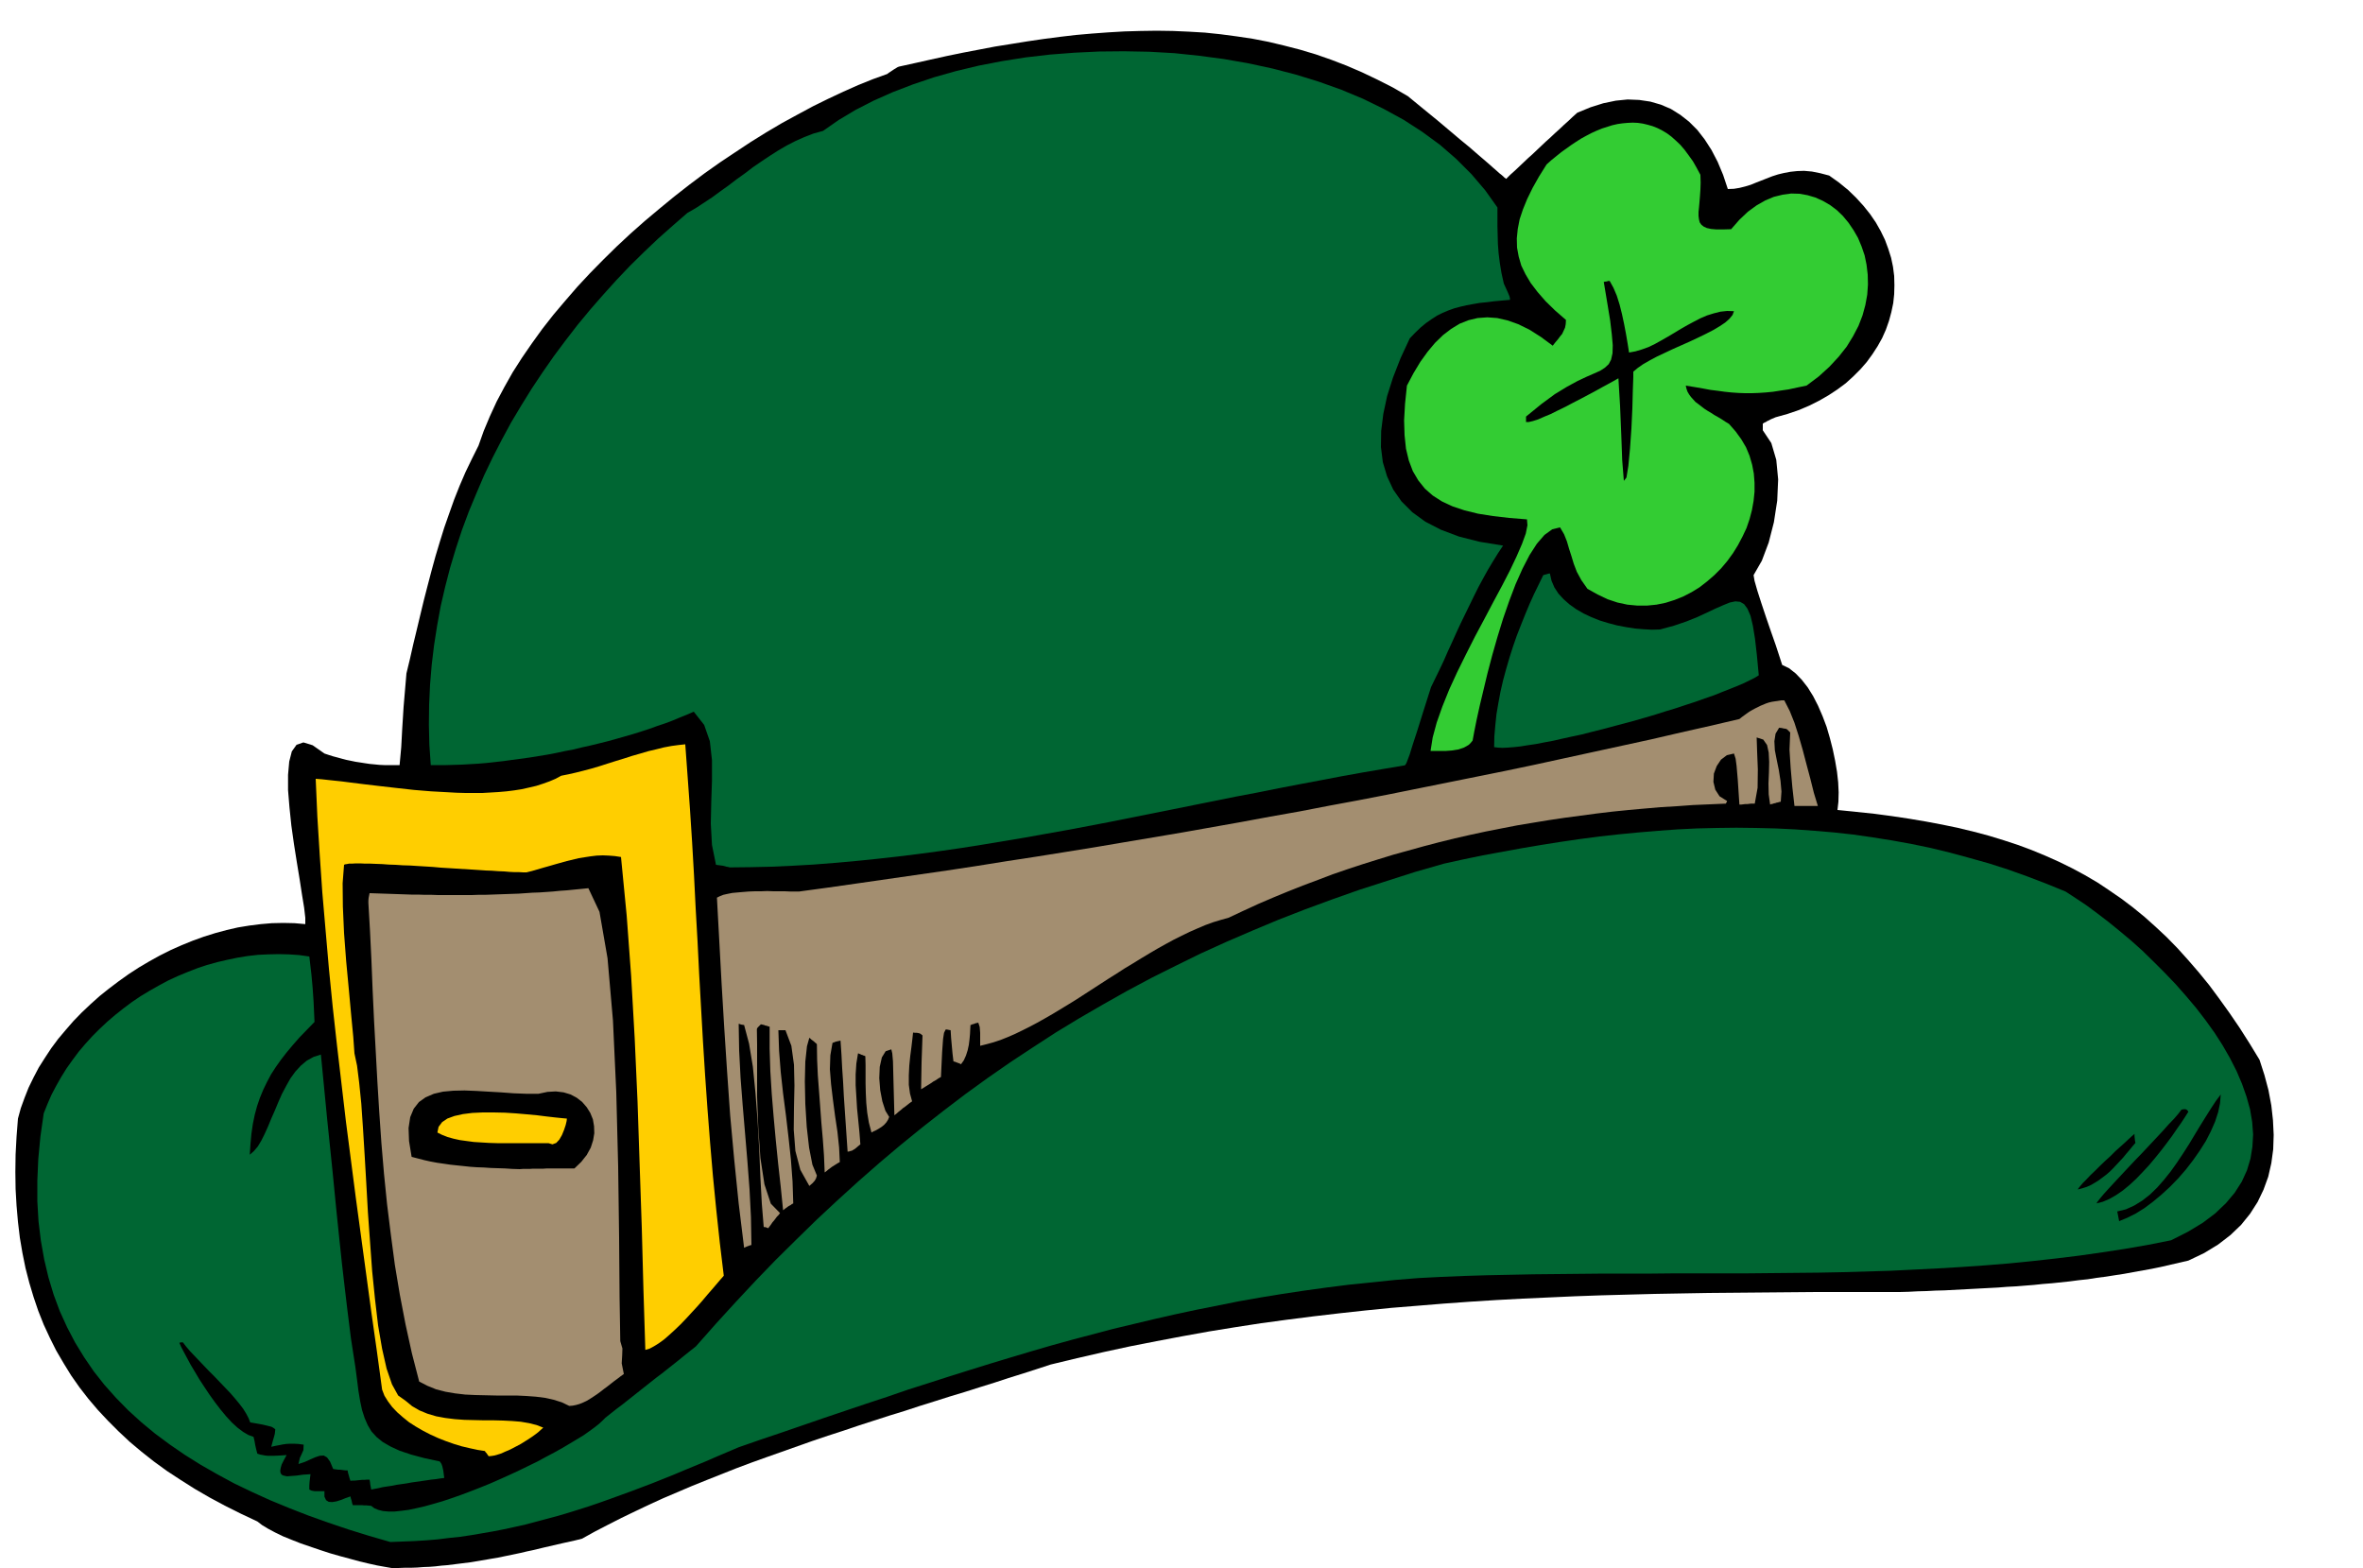 <svg xmlns="http://www.w3.org/2000/svg" fill-rule="evenodd" height="6.636in" preserveAspectRatio="none" stroke-linecap="round" viewBox="0 0 10000 6636" width="960"><style>.pen1{stroke:none}.brush2{fill:#000}.brush3{fill:#063}.brush4{fill:#ffce00}</style><path class="pen1 brush2" d="m1657 6636-29-5-33-6-36-8-38-9-40-11-41-11-42-12-43-14-41-14-41-14-38-15-37-15-33-16-30-16-25-15-21-16-70-33-68-34-65-35-62-36-60-38-58-38-55-40-52-41-50-42-47-44-45-45-43-46-40-47-38-49-35-50-32-52-31-53-27-54-26-56-23-58-20-59-18-60-16-62-13-64-11-65-8-67-6-69-4-70-1-72 1-74 4-75 6-77 12-44 16-44 17-43 21-43 22-42 26-41 27-41 29-39 32-38 33-38 35-36 37-35 38-34 40-32 41-31 42-30 43-28 44-26 45-25 46-23 47-21 47-19 47-17 48-15 48-13 48-11 49-8 48-6 47-4 48-1 47 1 46 4v-27l-5-43-9-55-10-65-12-73-12-76-11-78-8-77-6-73v-65l5-56 11-43 20-28 29-10 39 12 50 35 18 6 19 6 19 5 18 5 19 5 20 4 19 4 20 3 19 3 20 3 21 2 20 2 21 1h65l7-76 4-75 6-96 12-141 15-62 14-62 15-62 15-63 15-62 16-62 16-61 17-62 18-60 19-61 21-60 21-59 23-58 25-58 27-56 28-56 22-62 26-62 29-63 33-62 35-62 39-61 42-61 44-61 47-60 50-59 51-59 54-58 56-57 57-56 59-55 60-53 62-52 62-51 64-50 64-48 65-46 66-44 65-43 66-41 66-39 66-36 65-35 65-32 64-30 63-28 62-25 61-22 5-4 6-4 6-4 6-4 6-4 7-4 6-4 7-3 68-15 67-15 68-15 68-14 68-13 68-13 69-11 68-11 68-10 69-9 68-8 69-6 68-5 68-4 69-2 68-1 68 1 68 3 68 4 67 7 68 9 67 10 67 13 67 16 66 17 67 20 66 23 65 25 65 28 65 31 65 33 64 37 67 55 60 49 51 43 45 38 39 32 32 28 27 23 22 19 18 16 15 13 11 10 9 7 7 6 5 5 4 3 4 3 18-18 19-17 19-18 18-17 19-18 19-17 19-18 18-17 19-18 19-17 19-18 19-17 19-18 19-17 19-18 19-17 56-23 54-17 53-11 50-5 49 2 47 7 45 13 42 18 40 25 37 29 35 35 31 40 29 45 26 50 23 55 20 60 26-1 24-4 24-6 23-7 22-9 23-9 23-9 23-9 25-8 25-6 27-5 28-3 30-1 33 3 35 7 38 10 42 30 38 31 34 33 31 34 28 35 24 35 21 37 18 37 14 38 12 38 8 38 5 39 1 39-1 38-4 38-8 38-10 37-13 37-16 36-19 34-22 34-24 33-27 31-30 30-32 29-35 26-38 25-40 23-42 21-45 19-47 16-50 14-7 3-7 3-7 3-7 4-7 3-6 4-7 3-6 4v28l36 54 21 71 8 83-4 90-14 91-22 86-29 77-35 61 4 24 12 42 17 53 20 60 21 61 20 57 16 49 11 34 29 14 28 22 26 27 25 32 23 37 21 41 19 44 17 45 14 48 12 47 10 48 8 47 5 45 2 42-1 40-4 35 79 8 77 8 75 10 73 11 71 12 69 13 67 14 66 16 64 17 62 19 61 20 59 22 58 24 56 25 55 27 54 29 53 31 51 34 51 35 49 37 49 40 47 42 47 44 46 47 45 50 45 52 44 54 43 58 43 60 43 63 42 66 42 69 21 65 17 64 12 64 7 63 3 62-2 61-8 59-13 57-20 55-25 52-32 50-38 47-45 43-52 40-59 36-67 32-39 9-39 9-39 9-39 8-39 7-39 7-38 7-39 6-38 6-39 5-38 6-38 4-38 5-38 4-38 4-38 3-38 4-38 3-37 3-38 2-38 3-38 2-38 2-37 2-38 2-38 2-38 2-38 1-38 2-38 1-38 2-38 1h-351l-116 1-115 1-114 1-114 1-114 2-113 2-113 3-112 3-112 4-111 5-111 5-111 6-111 7-111 8-110 9-111 9-110 11-110 12-111 13-110 14-111 15-110 17-111 18-111 20-111 21-112 22-111 24-113 26-112 27-58 19-59 19-61 19-61 20-61 19-63 20-63 19-63 20-64 20-64 21-65 20-65 21-65 21-65 22-65 21-65 22-65 23-65 23-65 23-64 23-64 24-63 25-63 25-62 25-61 26-61 26-59 27-59 28-58 28-57 29-56 29-54 30-28 7-27 6-27 6-26 6-26 6-26 6-25 6-25 6-24 5-25 6-24 5-24 5-24 5-24 5-24 4-23 4-24 4-24 4-24 4-24 3-24 3-24 3-24 3-25 2-25 3-25 2-26 1-26 2-27 1h-27l-27 1h-28z"/><path class="pen1 brush3" d="m1652 6526-90-26-87-27-86-29-84-30-82-32-80-33-77-35-75-36-72-39-70-40-67-42-64-44-62-46-58-48-55-50-52-53-49-55-45-57-41-60-38-62-34-65-31-68-26-70-22-73-18-76-14-79-10-82-5-85v-88l4-91 9-95 14-98 16-40 17-39 20-38 21-37 23-37 25-35 26-35 28-33 30-33 31-31 32-30 34-29 34-27 36-27 37-25 38-23 39-22 39-21 41-19 41-17 41-16 42-14 43-12 43-10 43-9 43-7 44-5 43-2 44-1 43 1 44 3 43 6 9 77 5 55 4 58 4 87-33 34-31 32-28 32-26 31-24 31-22 31-20 31-17 32-16 33-14 34-12 35-10 37-8 39-6 41-4 43-3 46 17-15 17-20 15-25 14-28 14-31 14-34 15-34 15-36 15-34 18-34 18-32 21-29 23-25 25-21 29-16 31-10 27 278 22 213 16 163 13 126 11 104 11 95 12 101 15 120 10 65 9 58 7 53 6 48 7 42 8 38 11 34 13 30 16 27 22 24 26 21 33 19 39 18 48 16 56 15 65 14 7 10 4 11 4 18 4 31-17 2-19 3-19 2-20 3-21 3-21 3-21 3-22 4-21 3-21 3-20 4-20 3-19 3-17 4-16 3-15 3-2-11-2-10-1-10-2-11h-11l-10 1h-11l-10 1-10 1-10 1h-10l-9 1-4-12-3-11-3-10-2-11h-8l-8-1-8-1-8-1h-7l-8-1-7-1-7-1-13-31-13-18-14-8-17 1-18 6-21 9-24 11-27 9 6-26 8-17 7-16 1-23-22-3-20-1h-16l-16 1-14 2-15 3-16 3-18 4 6-23 5-17 4-15 2-19-5-4-6-4-6-3-8-2-12-3-17-4-22-4-30-5-7-18-10-19-13-21-16-21-19-23-20-23-22-23-22-23-23-24-23-23-22-23-21-22-20-21-18-19-16-19-13-17h-8l-4 1-3 1 8 18 11 21 14 26 15 28 18 30 19 32 21 32 22 33 23 32 23 30 24 29 24 26 24 22 24 18 22 13 22 8 4 17 3 17 4 18 5 19 12 4 11 2 10 2 10 1h30l22-1 29-2-12 22-9 18-4 14-2 12 1 9 4 7 6 4 8 2 10 2 12-1 13-1 14-1 14-2 15-2 16-1 15-1-2 16-2 17-1 16v16l4 2 4 2 4 1 5 1 7 1h40v23l7 15 11 7 15 1 18-3 19-6 20-8 20-7 2 9 3 9 2 10 3 9h38l10 1h10l10 1 10 1 13 10 17 7 20 5 23 2h26l28-3 31-4 33-7 35-8 36-10 38-11 39-13 40-14 40-15 41-16 42-17 41-18 40-18 41-19 39-19 39-19 37-20 36-19 34-19 32-19 30-18 28-17 24-17 22-16 19-15 15-14 12-12 24-19 24-19 24-18 24-19 24-19 24-19 24-19 24-19 24-19 24-18 24-19 24-19 24-19 23-19 24-19 24-19 84-95 84-92 85-91 85-88 87-86 86-84 88-82 88-80 89-78 90-76 91-74 92-72 92-70 94-68 95-66 97-64 97-63 99-60 100-58 101-57 103-55 104-52 106-52 108-49 109-47 110-46 113-44 114-42 116-41 118-38 119-38 122-35 82-18 82-17 82-15 82-15 82-14 83-13 82-12 83-11 82-9 83-8 83-7 83-6 82-4 83-2 83-1 83 1 82 2 83 4 82 6 83 7 82 9 83 12 82 13 82 15 82 17 82 20 81 22 82 23 81 26 81 29 81 31 81 33 43 28 45 30 46 34 47 36 48 39 49 41 48 43 47 46 47 47 46 48 44 50 43 51 40 52 38 53 34 53 31 54 28 55 23 54 19 54 15 54 9 53 4 53-3 52-8 50-15 50-22 48-30 47-37 44-45 43-53 40-63 38-71 36-96 19-97 17-98 15-98 14-98 12-99 11-100 10-99 8-100 7-101 6-100 5-101 5-101 3-101 3-102 2-101 1-101 1-101 1h-304l-100 1h-201l-100 1-99 1-100 1-98 2-98 2-98 3-97 4-97 5-99 8-97 10-97 10-95 12-94 13-93 14-92 15-91 16-90 18-90 18-89 19-88 20-88 21-88 21-87 23-87 23-87 24-86 25-87 26-86 26-87 27-86 27-87 28-88 28-87 30-88 29-89 30-89 30-90 31-90 31-92 31-92 32-47 20-47 20-46 20-46 19-46 19-45 19-45 18-45 18-45 17-45 17-44 16-44 16-45 16-44 15-44 14-45 14-44 13-45 12-45 12-45 12-45 10-46 10-46 9-46 8-47 8-47 7-48 5-48 6-49 4-49 3-50 2-51 2z"/><path class="pen1 brush4" d="m2068 6163-5-7-4-6-4-4-3-5-32-5-32-7-34-8-33-10-34-12-33-13-33-15-31-16-31-18-28-18-26-21-24-21-21-22-18-24-15-24-10-26-22-162-23-162-22-162-22-162-22-162-21-162-21-162-19-162-19-162-18-162-16-161-14-161-14-162-11-160-10-161-7-160 26 2 27 3 28 3 29 3 31 4 32 4 32 4 34 4 34 4 35 4 35 4 36 4 36 4 36 3 37 3 36 2 37 2 36 2 37 1h71l35-2 34-2 34-3 32-4 32-5 31-7 30-7 28-9 28-10 26-11 24-13 30-6 31-7 32-8 34-9 34-10 34-11 35-11 36-11 34-11 35-10 34-10 34-8 32-8 32-6 30-4 28-3 10 137 10 139 9 139 8 139 7 140 8 141 7 141 8 142 8 141 9 142 10 142 11 142 12 141 14 142 15 140 17 141-14 16-17 20-18 21-20 23-21 25-22 25-24 26-23 25-24 25-24 23-23 21-23 20-22 16-21 13-19 10-17 5-8-254-7-262-9-266-9-269-12-267-15-264-19-257-24-247-26-4-26-2-25-1-26 1-25 3-26 4-25 4-25 6-25 6-25 7-25 7-24 7-25 7-24 7-24 7-24 6h-14l-17-1h-19l-21-1-23-2-25-1-27-2-28-1-30-2-30-2-32-2-32-2-32-2-33-2-33-3-32-2-33-2-31-2-32-1-30-2-29-1-27-2-27-1-24-1h-23l-20-1h-18l-16 1h-13l-10 2-7 1-4 2-6 78 1 99 5 112 9 119 11 117 10 109 9 94 5 70 11 52 9 72 9 89 7 102 7 113 7 120 7 125 9 125 9 124 12 118 13 111 17 99 19 84 23 67 26 47 31 22 28 23 31 18 34 14 37 11 38 7 40 5 41 3 41 1 42 1h41l40 1 39 2 36 3 35 6 32 8 28 11-10 9-11 10-13 10-14 10-15 10-16 10-16 10-17 9-17 9-16 8-17 7-15 7-16 5-14 4-13 2-11 1z"/><path class="pen1" d="m2409 5950-31-15-35-11-36-8-39-5-41-3-42-2h-86l-44-1-43-1-43-2-43-5-41-7-39-10-37-15-35-18-31-120-27-123-24-125-21-126-17-128-16-129-13-129-11-130-9-130-8-130-7-129-7-128-6-128-5-125-6-124-7-121v-11l1-11 2-10 2-10 30 1 29 1 30 1 29 1 29 1 29 1h28l29 1h29l28 1h142l28-1h28l29-1 28-1 29-1 28-1 29-1 29-2 29-2 29-1 29-2 29-2 30-3 29-2 30-3 31-3 30-3 47 100 34 196 23 264 14 303 8 315 4 300 2 255 3 184 9 31-1 29-2 34 9 45-14 10-13 10-15 11-14 11-14 11-15 11-14 11-15 11-15 10-14 9-15 9-15 7-15 6-14 4-15 3-14 1zm740-669-23-188-19-187-17-186-13-185-12-184-11-184-10-184-10-184 12-6 15-6 18-4 20-4 22-2 23-2 25-2 26-1h26l26-1 26 1h48l23 1h38l125-17 126-18 125-18 125-18 125-18 125-19 125-20 124-19 125-20 124-20 124-21 125-21 124-21 124-22 124-22 124-23 124-22 124-24 124-23 124-24 124-25 124-25 124-25 124-25 124-26 124-27 124-27 124-27 124-27 125-29 124-28 124-29 10-8 11-8 11-8 10-7 12-7 11-6 12-6 12-6 12-5 12-5 12-4 13-3 13-2 13-2 13-2h13l23 45 20 50 18 56 17 59 16 61 16 60 15 60 17 56h-99l-9-80-7-80-5-78 3-73-5-5-4-4-3-3-4-3-5-1-7-1-8-2-11-1-15 25-5 32 2 38 8 41 9 44 7 45 4 45-3 43-6 1-6 2-6 1-5 2-6 1-5 2-6 1-5 2-6-43-1-46 2-47 1-44-2-40-7-32-16-23-28-9 2 60 3 75-1 78-12 67h-16l-8 1-8 1h-9l-8 1-8 1h-8l-7-106-5-58-4-30-7-22-30 7-25 19-18 27-12 32-2 35 8 33 18 28 32 20-1 2-1 3-2 3-1 3-69 3-70 3-69 5-68 4-69 6-68 6-68 7-67 8-68 9-67 9-67 10-67 11-66 11-67 13-66 13-65 14-66 15-65 16-65 17-65 18-65 18-65 20-64 20-64 21-64 22-63 24-64 24-63 25-63 26-63 27-63 29-62 29-32 9-33 10-33 12-33 14-34 15-33 16-34 17-35 19-34 19-34 20-35 21-34 21-35 21-34 22-35 22-34 22-34 22-34 22-34 22-34 21-33 20-33 20-33 19-32 18-32 17-32 16-31 15-30 13-30 12-30 10-29 8-28 7v-55l-2-25-6-18-4 1-5 1-4 1-4 2-4 1-4 1-4 2-4 1-1 17-1 21-2 22-3 24-5 23-7 22-9 20-12 17-4-2-4-2-4-1-4-2-4-1-4-2-4-1-4-1-4-33-3-33-3-33-2-33-6-1-5-1-5-1h-5l-7 14-4 26-4 56-5 105-11 6-10 7-11 6-10 7-11 7-10 6-11 7-10 6 1-57 1-57 2-57 2-57-4-3-3-3-4-2-3-1-4-1-6-1h-7l-9-1-3 28-4 34-5 38-4 40-2 41v40l5 37 9 33-10 7-10 8-9 7-10 7-9 8-9 7-9 8-9 7-4-149-2-79-3-34-4-17-24 8-16 26-9 40-2 48 4 51 9 47 13 40 16 26-5 12-7 11-9 10-11 9-11 7-12 7-11 5-9 5-11-42-7-42-4-41-2-42-1-41v-78l-1-37-4-2-4-1-4-2-4-1-4-2-3-1-4-2-4-1-7 43-3 46v46l3 48 3 50 5 50 5 51 4 51-11 9-8 7-7 5-5 3-5 3-5 1-6 2-7 1-4-59-4-59-4-59-4-59-3-58-4-59-3-58-4-59-5 1-4 1-5 1-4 1-4 1-4 2-4 1-4 2-9 52-2 59 5 63 8 67 9 68 10 67 7 66 3 62-9 5-8 5-8 5-8 5-8 6-8 6-7 6-8 6-3-72-5-70-6-68-5-68-5-67-5-66-3-66-1-66-4-4-4-3-4-4-4-3-4-3-4-3-4-4-4-3-10 36-7 65-2 84 2 95 6 97 10 88 14 72 19 46-2 7-2 6-3 5-2 4-4 4-4 5-7 6-8 7-38-68-21-80-7-90 1-93 2-94-2-88-11-80-25-66h-30l3 87 7 90 10 91 12 92 11 94 10 93 7 93 3 93-6 3-5 4-6 3-5 3-5 4-6 4-5 4-5 4-10-99-11-99-10-99-9-98-8-97-6-96-3-95v-94l-5-1-5-2-4-1-5-1-4-2-5-1-4-1-5-1-5 5-5 5-4 4-3 6 1 65v222l5 131 9 128 17 111 27 82 39 40-6 8-7 7-6 8-6 8-7 8-6 9-6 8-6 8-5-2-5-2-5-1h-4l-8-98-6-111-5-119-7-122-9-118-11-111-16-97-21-79-7-1-6-1-5-2-5-1 2 113 6 115 9 117 10 118 10 119 9 119 6 118 2 117-4 1-4 1-4 2-4 1-4 2-3 1-4 2-4 2z" style="fill:#a38e70"/><path class="pen1 brush2" d="m8968 5168-2-10-2-11-2-10-2-10 37-9 35-16 34-21 32-25 31-30 29-33 28-35 27-38 26-39 25-39 24-40 23-38 23-37 22-35 21-32 21-28-3 37-8 38-13 40-18 41-21 41-26 41-28 40-30 39-33 38-35 36-36 33-36 30-36 27-37 23-36 18-34 14zm-96-75 5-8 11-14 16-19 20-22 24-26 27-29 29-31 30-32 31-32 30-32 30-32 28-30 25-28 23-24 18-21 13-17 12-2 7 1 5 3 5 7-14 22-17 26-19 27-20 29-23 31-23 30-25 31-26 31-27 29-27 28-28 26-28 23-29 20-28 16-28 12-27 7zm-79-59 3-5 7-9 11-13 15-15 17-18 20-19 21-21 22-21 22-20 21-21 20-18 19-17 16-15 13-12 8-7 5-4v9l1 9 1 10 2 10-13 15-13 16-13 15-13 16-14 15-14 15-14 15-14 14-15 13-16 12-16 12-16 10-17 10-18 8-19 6-19 5zm-6594-86-31-1-31-2-30-1-30-1-29-2-29-1-29-2-28-3-29-3-28-3-27-4-28-4-27-5-27-6-27-7-27-7-11-67-2-55 7-46 15-36 22-28 28-20 35-15 39-9 44-4 47-1 50 2 51 3 53 3 54 4 53 2h52l38-8 35-2 33 4 30 9 26 14 23 18 19 22 15 24 11 27 5 29 1 30-5 30-10 31-17 31-23 29-29 28h-117l-14 1h-44l-14 1h-29l-14 1z"/><path class="pen1 brush4" d="M2321 4838h-218l-33-1-33-2-32-2-30-4-29-4-27-6-25-7-23-9-20-10 5-24 15-20 22-15 30-11 36-8 40-5 44-2h46l48 1 47 3 46 4 43 4 40 5 35 4 29 3 22 2-1 10-4 17-7 21-9 22-11 19-13 14-16 6-17-5z"/><path class="pen1 brush3" d="m3088 3671-7-2-7-1-7-2-7-2-8-1-7-1-8-1-7-1-17-84-5-90 2-92 3-90v-87l-9-80-24-69-44-56-30 13-30 12-31 13-32 12-33 11-33 12-34 11-35 11-35 10-35 10-36 10-36 9-37 9-36 8-37 9-37 7-37 8-37 7-37 6-37 6-37 5-37 5-36 5-36 4-36 4-35 3-35 2-34 2-34 1-34 1h-64l-6-86-2-85 1-85 4-85 7-84 10-83 13-83 15-82 19-82 21-81 24-80 26-79 29-78 32-77 33-77 36-75 38-74 40-74 43-72 44-71 46-69 48-69 50-67 51-66 53-64 55-63 56-62 57-60 59-58 60-57 62-55 62-54 35-20 35-23 35-23 34-25 35-25 34-26 35-25 34-26 35-24 36-24 36-23 36-21 37-19 38-17 39-15 40-11 66-46 72-43 76-39 81-36 86-33 89-30 92-26 96-23 98-19 101-16 103-12 104-8 105-5 105-1 107 2 106 6 105 11 105 14 103 18 102 22 100 26 97 30 95 34 91 38 88 43 84 46 79 51 75 55 69 60 64 64 58 68 52 73v78l1 38 1 39 3 39 5 40 7 43 10 45 16 35 8 19 2 9v6l-34 3-33 3-31 4-30 3-29 5-27 5-26 6-26 7-25 9-24 10-24 12-23 15-23 16-23 19-23 22-23 24-39 84-32 82-25 79-16 75-9 72-1 68 8 64 18 60 26 56 35 50 46 46 55 40 66 34 77 29 87 22 99 16-22 33-21 34-21 35-20 36-20 37-19 38-19 39-19 39-19 39-18 39-18 40-18 39-17 39-18 38-18 37-18 37-34 107-25 80-19 58-12 39-9 24-5 13-4 7-3 3-89 15-88 15-89 16-89 17-90 17-89 17-89 18-90 17-89 18-90 18-89 18-90 18-90 18-90 18-89 17-90 17-90 16-89 16-90 15-90 15-89 14-90 13-89 12-89 11-90 10-89 9-89 8-89 7-89 5-88 4-89 2-88 1z"/><path class="pen1" style="fill:#3c3" d="m6054 3178 9-57 17-63 24-68 29-72 34-74 37-75 38-75 40-75 38-72 37-69 33-64 28-59 23-53 16-44 7-35-2-25-75-6-69-8-63-10-57-14-51-17-45-21-39-25-33-29-28-35-23-39-17-45-12-50-6-57-2-63 4-70 8-77 28-53 29-48 31-43 31-37 34-33 34-26 36-22 38-15 38-9 41-3 42 3 44 10 45 16 47 23 49 31 50 37 11-14 11-13 9-12 9-11 6-13 6-13 3-15 1-18-46-40-40-39-34-39-29-38-22-37-18-37-11-38-7-38-1-39 4-40 8-41 14-42 18-44 23-47 27-48 32-51 20-18 21-17 21-17 21-15 21-15 21-14 22-14 22-12 21-11 22-10 22-9 22-7 22-7 22-5 21-3 22-2 22-1 21 1 21 3 21 5 21 6 20 8 20 10 20 12 19 14 19 17 19 18 18 21 17 23 18 25 16 28 16 30 1 33-1 30-2 28-2 25-2 22-2 19v17l2 15 3 12 7 10 10 8 13 6 18 4 23 2h28l34-1 35-40 36-34 37-27 37-21 36-15 37-9 36-5 35 1 34 6 34 10 31 14 31 18 28 21 26 25 24 29 21 31 19 33 15 36 13 38 8 39 5 42 1 42-3 43-8 44-12 44-17 44-23 44-27 44-34 43-39 42-45 41-52 39-39 8-37 8-34 5-32 5-31 3-30 2-29 1h-28l-28-1-29-2-29-3-29-4-32-4-32-6-35-6-37-6 3 13 4 12 7 12 8 11 9 10 10 11 12 9 13 10 13 10 14 9 15 9 14 9 16 9 15 9 15 10 15 9 28 32 24 33 20 34 15 36 11 38 7 37 3 39v38l-4 39-7 39-10 38-13 38-17 36-19 36-21 34-24 33-26 31-29 29-30 26-32 25-34 21-35 18-37 15-38 12-39 8-40 4h-41l-42-4-42-9-42-14-42-20-43-24-26-37-19-35-13-34-10-33-10-31-9-31-12-30-17-29-33 8-33 24-32 37-31 48-30 58-29 65-27 71-26 75-24 78-22 77-20 76-17 71-16 67-13 59-10 50-7 38-8 10-8 8-10 6-11 6-12 4-12 4-13 2-12 2-13 1-13 1h-66z"/><path class="pen1 brush3" d="m6323 3162 1-46 4-46 5-48 8-47 9-48 11-48 13-48 14-48 15-47 16-46 18-46 18-45 18-43 19-42 20-41 19-39 7-2 7-2 7-2 7-1 7 31 12 28 17 26 22 24 25 22 28 20 31 18 34 16 35 14 36 11 38 10 37 7 38 6 36 3 36 2 34-1 59-16 53-18 47-19 41-19 36-17 32-14 27-11 24-5 20 2 17 10 14 19 13 30 10 42 9 55 8 70 8 85-18 11-22 11-25 12-28 12-30 12-33 13-35 14-38 13-39 14-40 13-42 14-43 13-44 14-44 13-45 13-45 12-45 12-45 12-44 11-43 11-42 9-41 9-39 9-38 7-36 7-34 5-31 5-28 3-26 2-22 1-19-1-16-2z"/><path class="pen1 brush2" d="m6872 2035-7-88-4-110-5-119-7-117-9 5-16 9-20 11-24 13-27 15-30 16-32 17-33 17-32 17-33 16-30 15-29 12-25 11-22 7-17 4h-12v-23l65-53 57-42 51-31 44-24 38-18 32-14 27-12 20-13 16-15 10-19 6-27 1-34-4-46-7-59-12-73-15-90 6-1 7-1 6-2h6l16 29 14 33 12 38 10 40 9 42 8 42 7 41 6 38 27-5 27-8 28-10 27-13 27-15 28-16 27-16 28-17 28-16 28-15 27-14 28-12 29-9 28-7 28-3 29 1-6 16-13 16-18 16-24 16-27 16-31 16-33 16-34 16-36 16-36 16-34 16-34 16-30 16-28 16-23 16-19 16v23l-2 55-2 77-4 86-6 85-7 73-8 49-11 14z"/></svg>
